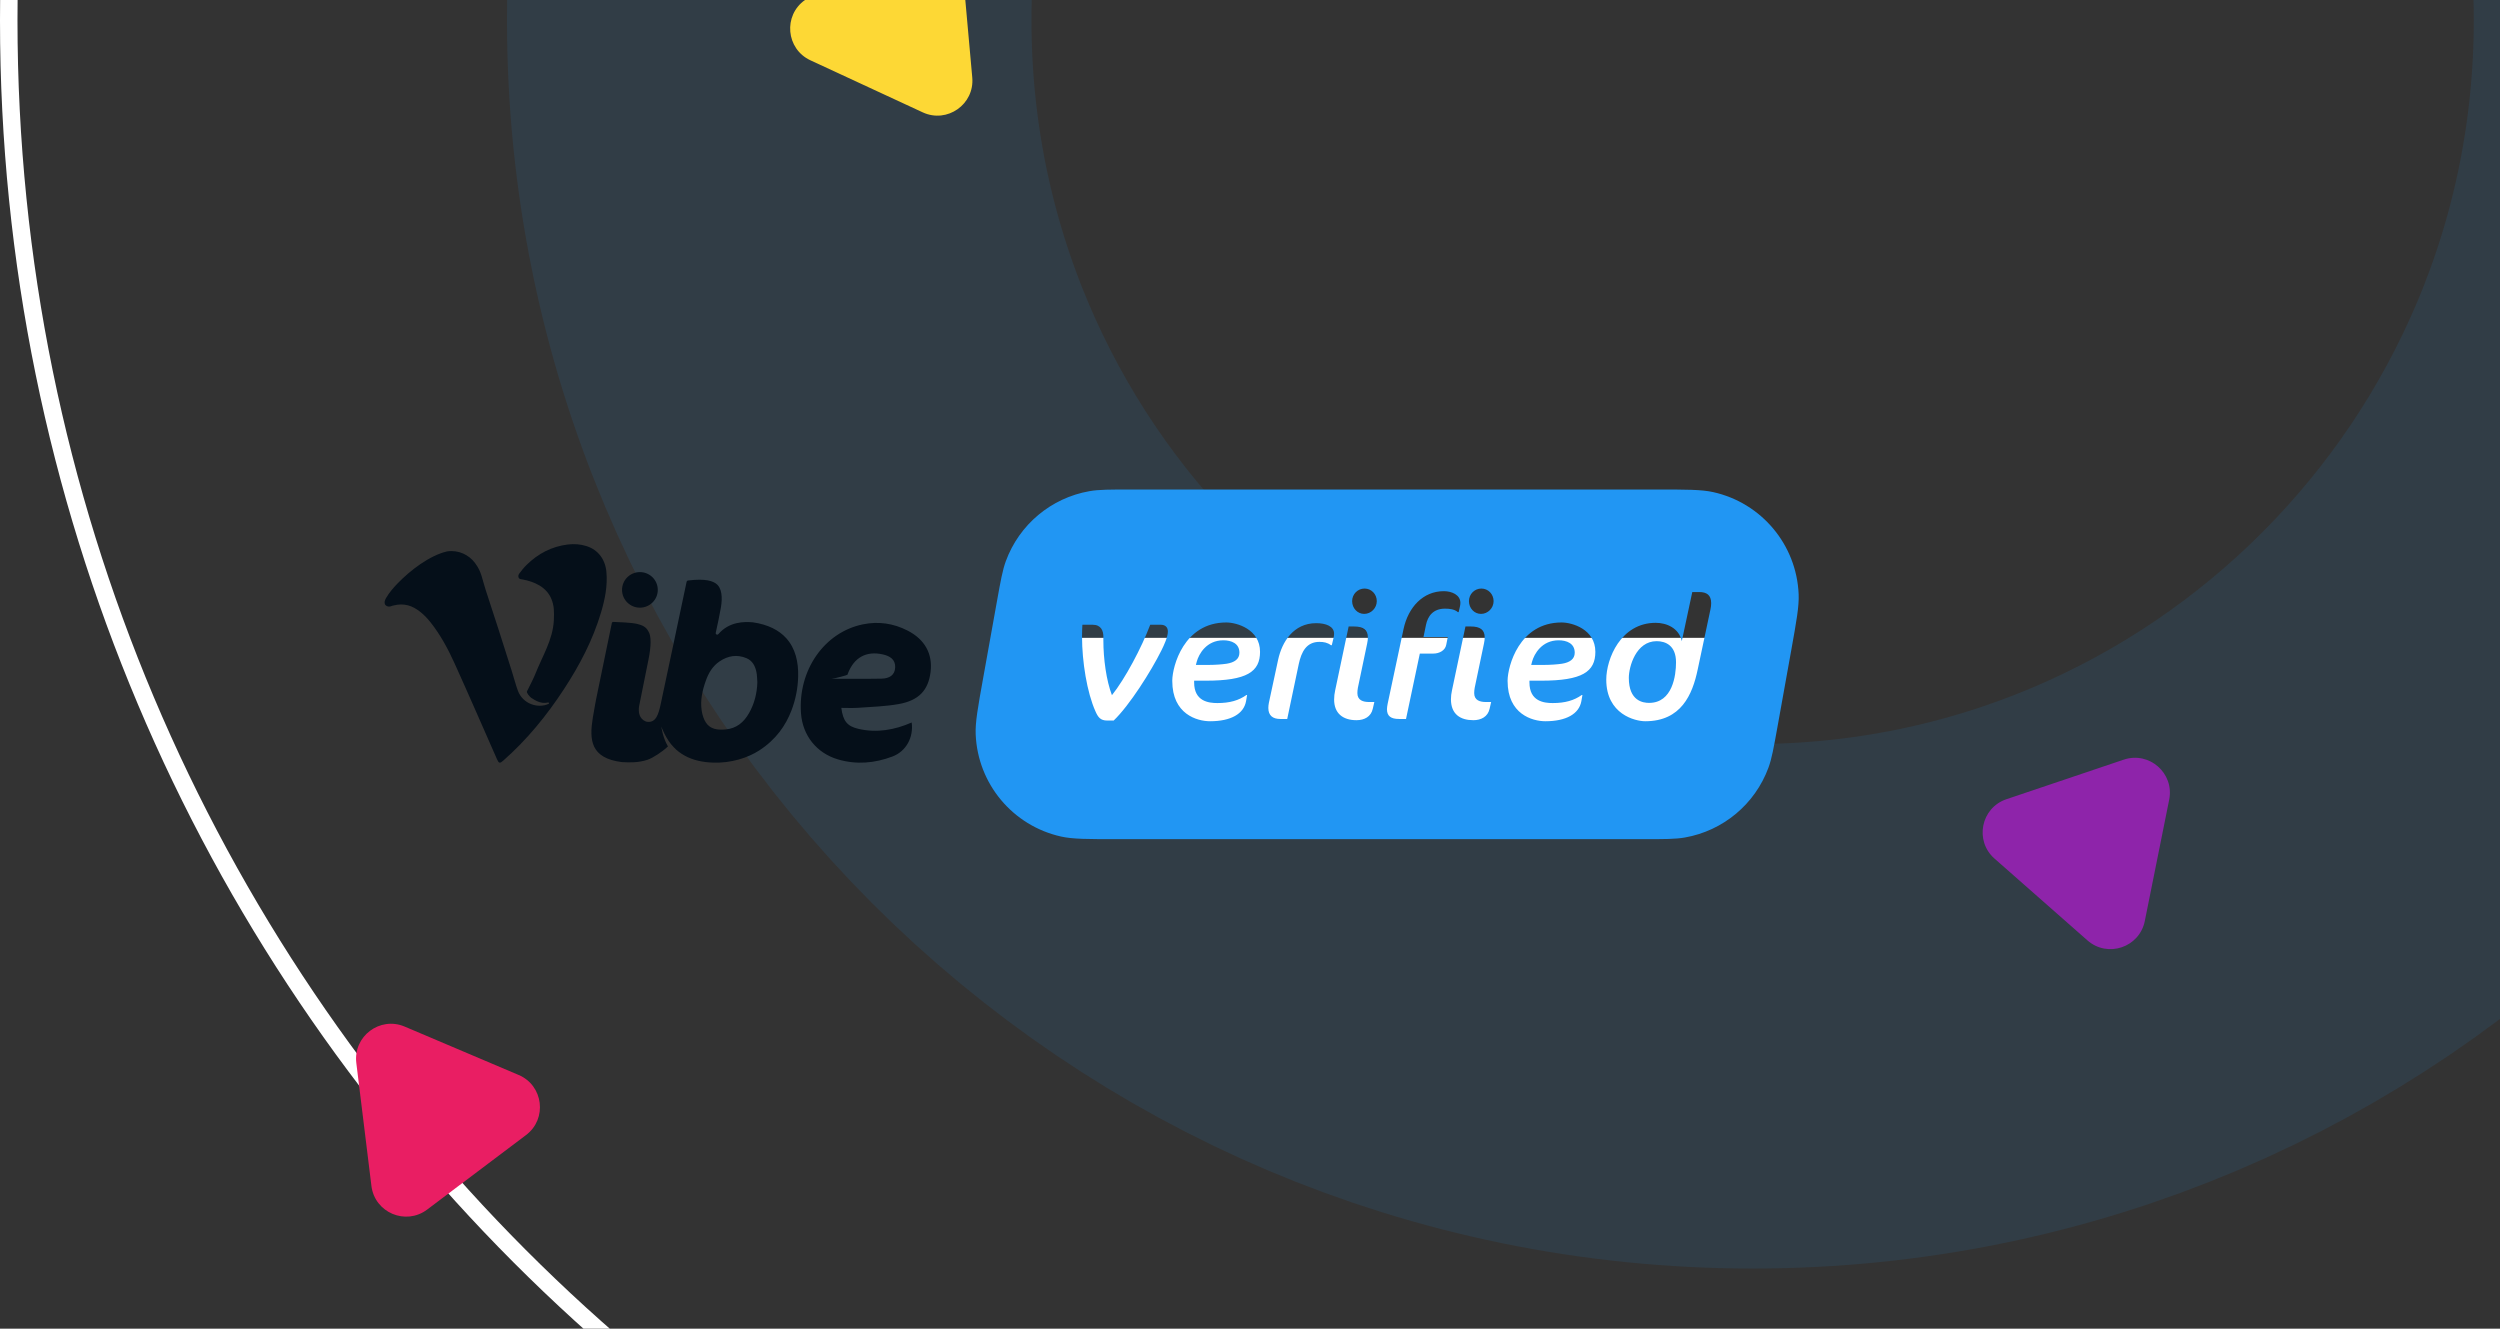 <svg width="286" height="152" viewBox="0 0 286 152" fill="none" xmlns="http://www.w3.org/2000/svg">
<rect x="0" y="0" width="286" height="152" fill="#333333" stroke="none"/>
<path d="M400 2.32C400 112.736 310.679 202.242 200.5 202.242C90.321 202.242 1 112.736 1 2.32C1 -108.096 90.321 -197.602 200.5 -197.602C310.679 -197.602 400 -108.096 400 2.32Z" stroke="white" stroke-width="2"/>
<path opacity="0.1" d="M313 2.32C313 64.677 262.573 115.12 200.5 115.12C138.427 115.12 88 64.677 88 2.32C88 -60.037 138.427 -110.48 200.5 -110.48C262.573 -110.48 313 -60.037 313 2.32Z" stroke="#2196F3" stroke-width="60"/>
<rect x="121" y="72.969" width="77" height="18.038" fill="white"/>
<path fill-rule="evenodd" clip-rule="evenodd" d="M60.433 78.797C60.563 78.544 61.065 77.547 61.216 77.162C62.032 75.08 63.245 73.216 63.359 70.968C63.41 69.961 63.39 69.279 63.08 68.522C62.523 67.166 61.161 66.545 59.767 66.286C59.743 66.281 59.665 66.268 59.59 66.258C59.22 66.212 59.267 65.796 59.375 65.655C59.681 65.251 59.898 64.965 60.257 64.611C61.563 63.331 63.112 62.52 64.937 62.293C65.677 62.202 66.413 62.251 67.128 62.484C68.417 62.903 69.245 63.995 69.373 65.426C69.515 67.006 69.214 68.529 68.77 70.028C67.831 73.203 66.31 76.1 64.507 78.854C62.533 81.868 60.275 84.643 57.561 87.025C57.178 87.362 57.066 87.331 56.857 86.857C55.248 83.21 53.661 79.553 52.018 75.921C51.263 74.254 50.397 72.635 49.253 71.193C48.926 70.781 48.557 70.39 48.153 70.057C47.147 69.23 46.185 68.983 45.049 69.26C44.919 69.291 44.875 69.292 44.77 69.338C44.419 69.522 43.66 69.28 44.172 68.403C44.531 67.79 44.994 67.249 45.492 66.736C46.95 65.231 49.144 63.546 51.147 63.08C52.468 62.882 53.652 63.484 54.341 64.405C55.123 65.451 55.15 66.249 55.557 67.473C56.581 70.554 57.556 73.651 58.54 76.744C58.822 77.618 58.976 78.28 59.236 78.989C59.823 80.587 61.59 81.063 62.754 80.525C62.848 80.482 62.802 80.339 62.702 80.364C61.833 80.577 61.135 80.049 60.848 79.878C60.555 79.703 60.214 79.229 60.282 79.094C60.365 78.93 60.433 78.797 60.433 78.797ZM89.942 73.005C91.013 74.19 91.353 75.764 91.309 77.404C91.275 78.724 91.021 80.043 90.532 81.304C89.876 83 88.772 84.614 86.855 85.852C85.578 86.678 83.667 87.318 81.579 87.244C80.432 87.204 79.28 86.987 78.283 86.419C77.858 86.176 77.445 85.878 77.091 85.497C76.157 84.565 75.652 83.117 75.652 83.117C75.652 83.117 75.812 84.359 76.413 85.393C75.76 86.01 74.708 86.702 74.091 86.912C73.08 87.255 72.072 87.241 71.149 87.185L71.136 87.184C67.57 86.737 67.405 84.668 67.812 82.142C68.006 80.94 68.212 79.907 68.212 79.907L69.836 72.04C69.926 71.62 69.898 71.753 69.993 71.285C70.01 71.201 70.084 71.141 70.169 71.146C70.8 71.175 72.234 71.215 72.921 71.383C73.442 71.511 73.9 71.703 74.159 72.196C74.533 72.737 74.498 73.944 74.178 75.492C73.78 77.469 73.257 80.045 73.112 80.792C72.886 82.267 73.877 82.55 74.011 82.569C75.061 82.721 75.336 81.668 75.574 80.597C76.011 78.599 78.137 68.498 78.137 68.498C78.137 68.498 78.391 67.299 78.551 66.545C78.566 66.473 78.626 66.418 78.698 66.409C79.721 66.284 80.463 66.301 80.97 66.394C81.514 66.494 81.788 66.68 81.893 66.75C82.596 67.233 82.661 68.347 82.476 69.475C82.349 70.243 82.07 71.543 81.882 72.393C81.843 72.57 82.063 72.68 82.18 72.544C83.436 71.086 85.167 71.113 86.109 71.191L86.121 71.192C87.856 71.44 89.119 72.094 89.942 73.005ZM85.683 81.593C86.304 80.505 86.597 79.327 86.64 78.079C86.64 78.072 86.64 78.065 86.64 78.059C86.608 77.667 86.617 77.267 86.537 76.885C86.395 76.205 86.092 75.59 85.405 75.298C84.316 74.838 83.276 75.016 82.319 75.663C81.524 76.201 81.061 76.985 80.748 77.867C80.351 78.979 80.092 80.117 80.275 81.296C80.349 81.77 80.496 82.275 80.759 82.67C81.286 83.461 82.154 83.523 83.02 83.446C84.262 83.335 85.096 82.621 85.683 81.593ZM75.25 67.483C75.25 68.607 74.335 69.517 73.206 69.517C72.077 69.517 71.161 68.607 71.161 67.483C71.161 66.359 72.077 65.448 73.206 65.448C74.335 65.448 75.25 66.359 75.25 67.483ZM98.202 83.38C100.307 83.869 102.336 83.51 104.297 82.653C104.528 84.343 103.668 85.947 102.106 86.541C100.078 87.312 97.983 87.5 95.868 86.877C93.426 86.159 91.822 84.148 91.635 81.611C91.271 76.69 94.29 72.333 98.71 71.426C100.496 71.06 102.207 71.306 103.836 72.143C105.793 73.149 106.714 74.793 106.458 76.872C106.203 78.94 105.141 80.121 102.85 80.538C101.303 80.82 99.71 80.858 98.136 80.975C97.677 81.009 97.216 80.996 96.726 80.987C96.569 80.985 96.41 80.982 96.248 80.982C96.441 82.483 96.912 83.08 98.202 83.38ZM100.879 77.637C101.723 77.613 102.384 77.253 102.41 76.331C102.436 75.427 101.789 75.042 100.986 74.863C99.106 74.441 97.696 75.21 96.991 77.07C96.976 77.11 96.962 77.151 96.947 77.192C96.933 77.232 95.562 77.618 95.11 77.649C95.11 77.649 99.552 77.673 100.879 77.637Z" fill="#050F19"/>
<path fill-rule="evenodd" clip-rule="evenodd" d="M115.069 64.191C114.693 65.216 114.474 66.431 114.037 68.862L112.466 77.612C111.863 80.963 111.562 82.639 111.618 84.01C111.849 89.674 115.863 94.473 121.397 95.703C122.736 96 124.439 96 127.844 96H187.967C190.437 96 191.672 96 192.747 95.811C197.134 95.039 200.779 91.991 202.315 87.809C202.691 86.784 202.909 85.569 203.346 83.138L204.919 74.388C205.521 71.037 205.822 69.361 205.766 67.99C205.535 62.326 201.521 57.527 195.987 56.297C194.648 56 192.945 56 189.54 56H129.416C126.947 56 125.712 56 124.637 56.189C120.25 56.961 116.604 60.009 115.069 64.191ZM132.785 71.47C133.305 71.47 133.605 71.75 133.605 72.25C133.605 72.87 133.145 73.85 132.865 74.41C131.685 76.79 129.205 80.71 127.405 82.43H126.665C125.905 82.43 125.625 82.07 125.325 81.39C124.345 79.21 123.785 75.67 123.785 72.83V72.69C123.785 72.47 123.805 71.69 123.825 71.47H125.005C125.965 71.47 126.225 72.17 126.225 72.83V73.25C126.225 75.39 126.565 77.85 127.205 79.53C128.685 77.69 130.605 74.09 131.585 71.47H132.785ZM140.289 71.21C141.469 71.21 144.149 71.97 144.149 74.57C144.149 76.85 142.649 77.87 137.949 77.87H136.609V78.07C136.609 80.25 138.289 80.43 139.269 80.43C140.689 80.43 141.709 80.13 142.589 79.51H142.669L142.549 80.21C142.289 81.67 140.809 82.51 138.429 82.51C136.929 82.51 134.109 81.69 134.109 77.91V77.83C134.129 76.25 135.409 71.21 140.289 71.21ZM140.329 75.93C141.209 75.79 141.789 75.41 141.789 74.67C141.789 73.59 140.849 73.25 139.949 73.25C138.029 73.25 137.149 74.81 136.909 75.69L136.809 76.07H138.089C139.009 76.07 139.789 76.01 140.329 75.93ZM150.578 71.29C151.678 71.29 152.618 71.65 152.618 72.49C152.618 72.61 152.598 72.77 152.578 72.89L152.358 73.81H152.258C151.858 73.51 151.438 73.43 150.938 73.43C149.458 73.43 148.878 74.57 148.578 75.97L147.258 82.25H146.458C145.598 82.25 145.098 81.85 145.098 80.99C145.098 80.81 145.118 80.61 145.158 80.41L146.218 75.47C146.658 73.45 147.958 71.29 150.578 71.29ZM156.624 80.31H157.224L157.044 81.09C156.844 81.99 156.084 82.39 155.184 82.39C153.604 82.39 152.624 81.59 152.624 80.03C152.624 79.67 152.664 79.33 152.744 78.97L154.284 71.67H154.904C155.964 71.67 156.484 72.05 156.484 72.91C156.484 73.11 156.464 73.35 156.404 73.61L155.344 78.67C155.304 78.87 155.284 79.11 155.284 79.29C155.284 80.13 155.964 80.31 156.624 80.31ZM156.104 67.33C156.884 67.33 157.504 67.97 157.504 68.77C157.504 69.57 156.844 70.23 156.064 70.23C155.284 70.23 154.684 69.57 154.684 68.77C154.684 67.97 155.324 67.33 156.104 67.33ZM165.168 67.63C166.088 67.63 167.068 68.05 167.068 68.97C167.068 69.13 167.048 69.27 167.008 69.43L166.868 70.03H166.788C166.388 69.69 165.828 69.63 165.308 69.63C163.928 69.63 163.328 70.51 163.128 71.51L162.848 72.87H165.628L165.448 73.77C165.328 74.41 164.668 74.77 163.968 74.77H162.428L160.848 82.25H160.048C159.128 82.25 158.668 81.93 158.668 81.13C158.668 80.95 158.708 80.73 158.748 80.51L160.568 71.95C161.108 69.45 162.808 67.63 165.168 67.63ZM169.988 80.31H170.588L170.408 81.09C170.208 81.99 169.448 82.39 168.548 82.39C167.088 82.39 165.988 81.73 165.988 79.99C165.988 79.67 166.028 79.33 166.108 78.97L167.648 71.67H168.268C169.328 71.67 169.848 72.05 169.848 72.91C169.848 73.11 169.828 73.35 169.768 73.61L168.708 78.67C168.668 78.87 168.648 79.11 168.648 79.29C168.648 80.13 169.328 80.31 169.988 80.31ZM169.468 67.33C170.248 67.33 170.868 67.97 170.868 68.77C170.868 69.57 170.208 70.23 169.428 70.23C168.648 70.23 168.048 69.57 168.048 68.77C168.048 67.97 168.688 67.33 169.468 67.33ZM178.649 71.21C179.829 71.21 182.509 71.97 182.509 74.57C182.509 76.85 181.009 77.87 176.309 77.87H174.969V78.07C174.969 80.25 176.649 80.43 177.629 80.43C179.049 80.43 180.069 80.13 180.949 79.51H181.029L180.909 80.21C180.649 81.67 179.169 82.51 176.789 82.51C175.289 82.51 172.469 81.69 172.469 77.91V77.83C172.489 76.25 173.769 71.21 178.649 71.21ZM178.689 75.93C179.569 75.79 180.149 75.41 180.149 74.67C180.149 73.59 179.209 73.25 178.309 73.25C176.389 73.25 175.509 74.81 175.269 75.69L175.169 76.07H176.449C177.369 76.07 178.149 76.01 178.689 75.93ZM194.397 67.73C195.237 67.73 195.757 68.07 195.757 68.99C195.757 69.21 195.737 69.45 195.677 69.71L194.217 76.59C193.617 79.47 192.317 82.51 188.217 82.51C187.057 82.51 183.757 81.71 183.757 77.75C183.757 75.39 185.397 71.25 189.417 71.25C190.657 71.25 192.077 71.85 192.397 73.35L193.597 67.73H194.397ZM188.657 80.41C191.337 80.41 191.737 77.27 191.737 75.77C191.737 73.85 190.557 73.35 189.517 73.35C187.157 73.35 186.337 76.27 186.337 77.55C186.337 80.21 187.977 80.41 188.657 80.41Z" fill="#2196F3"/>
<path d="M40.763 121.612C40.388 118.556 43.462 116.239 46.296 117.442L59.332 122.975C62.167 124.179 62.636 127.999 60.177 129.852L48.867 138.375C46.408 140.228 42.865 138.725 42.49 135.668L40.763 121.612Z" fill="#E91E63"/>
<path d="M111.227 8.868C111.502 11.934 108.354 14.149 105.561 12.854L92.712 6.898C89.919 5.603 89.575 1.77 92.093 -0.002L103.675 -8.151C106.194 -9.923 109.686 -8.304 109.961 -5.237L111.227 8.868Z" fill="#FDD835"/>
<path d="M242.955 86.904C245.873 85.919 248.762 88.463 248.155 91.482L245.365 105.366C244.759 108.385 241.112 109.615 238.801 107.58L228.171 98.222C225.86 96.188 226.618 92.414 229.536 91.43L242.955 86.904Z" fill="#8E24AA"/>
</svg>

